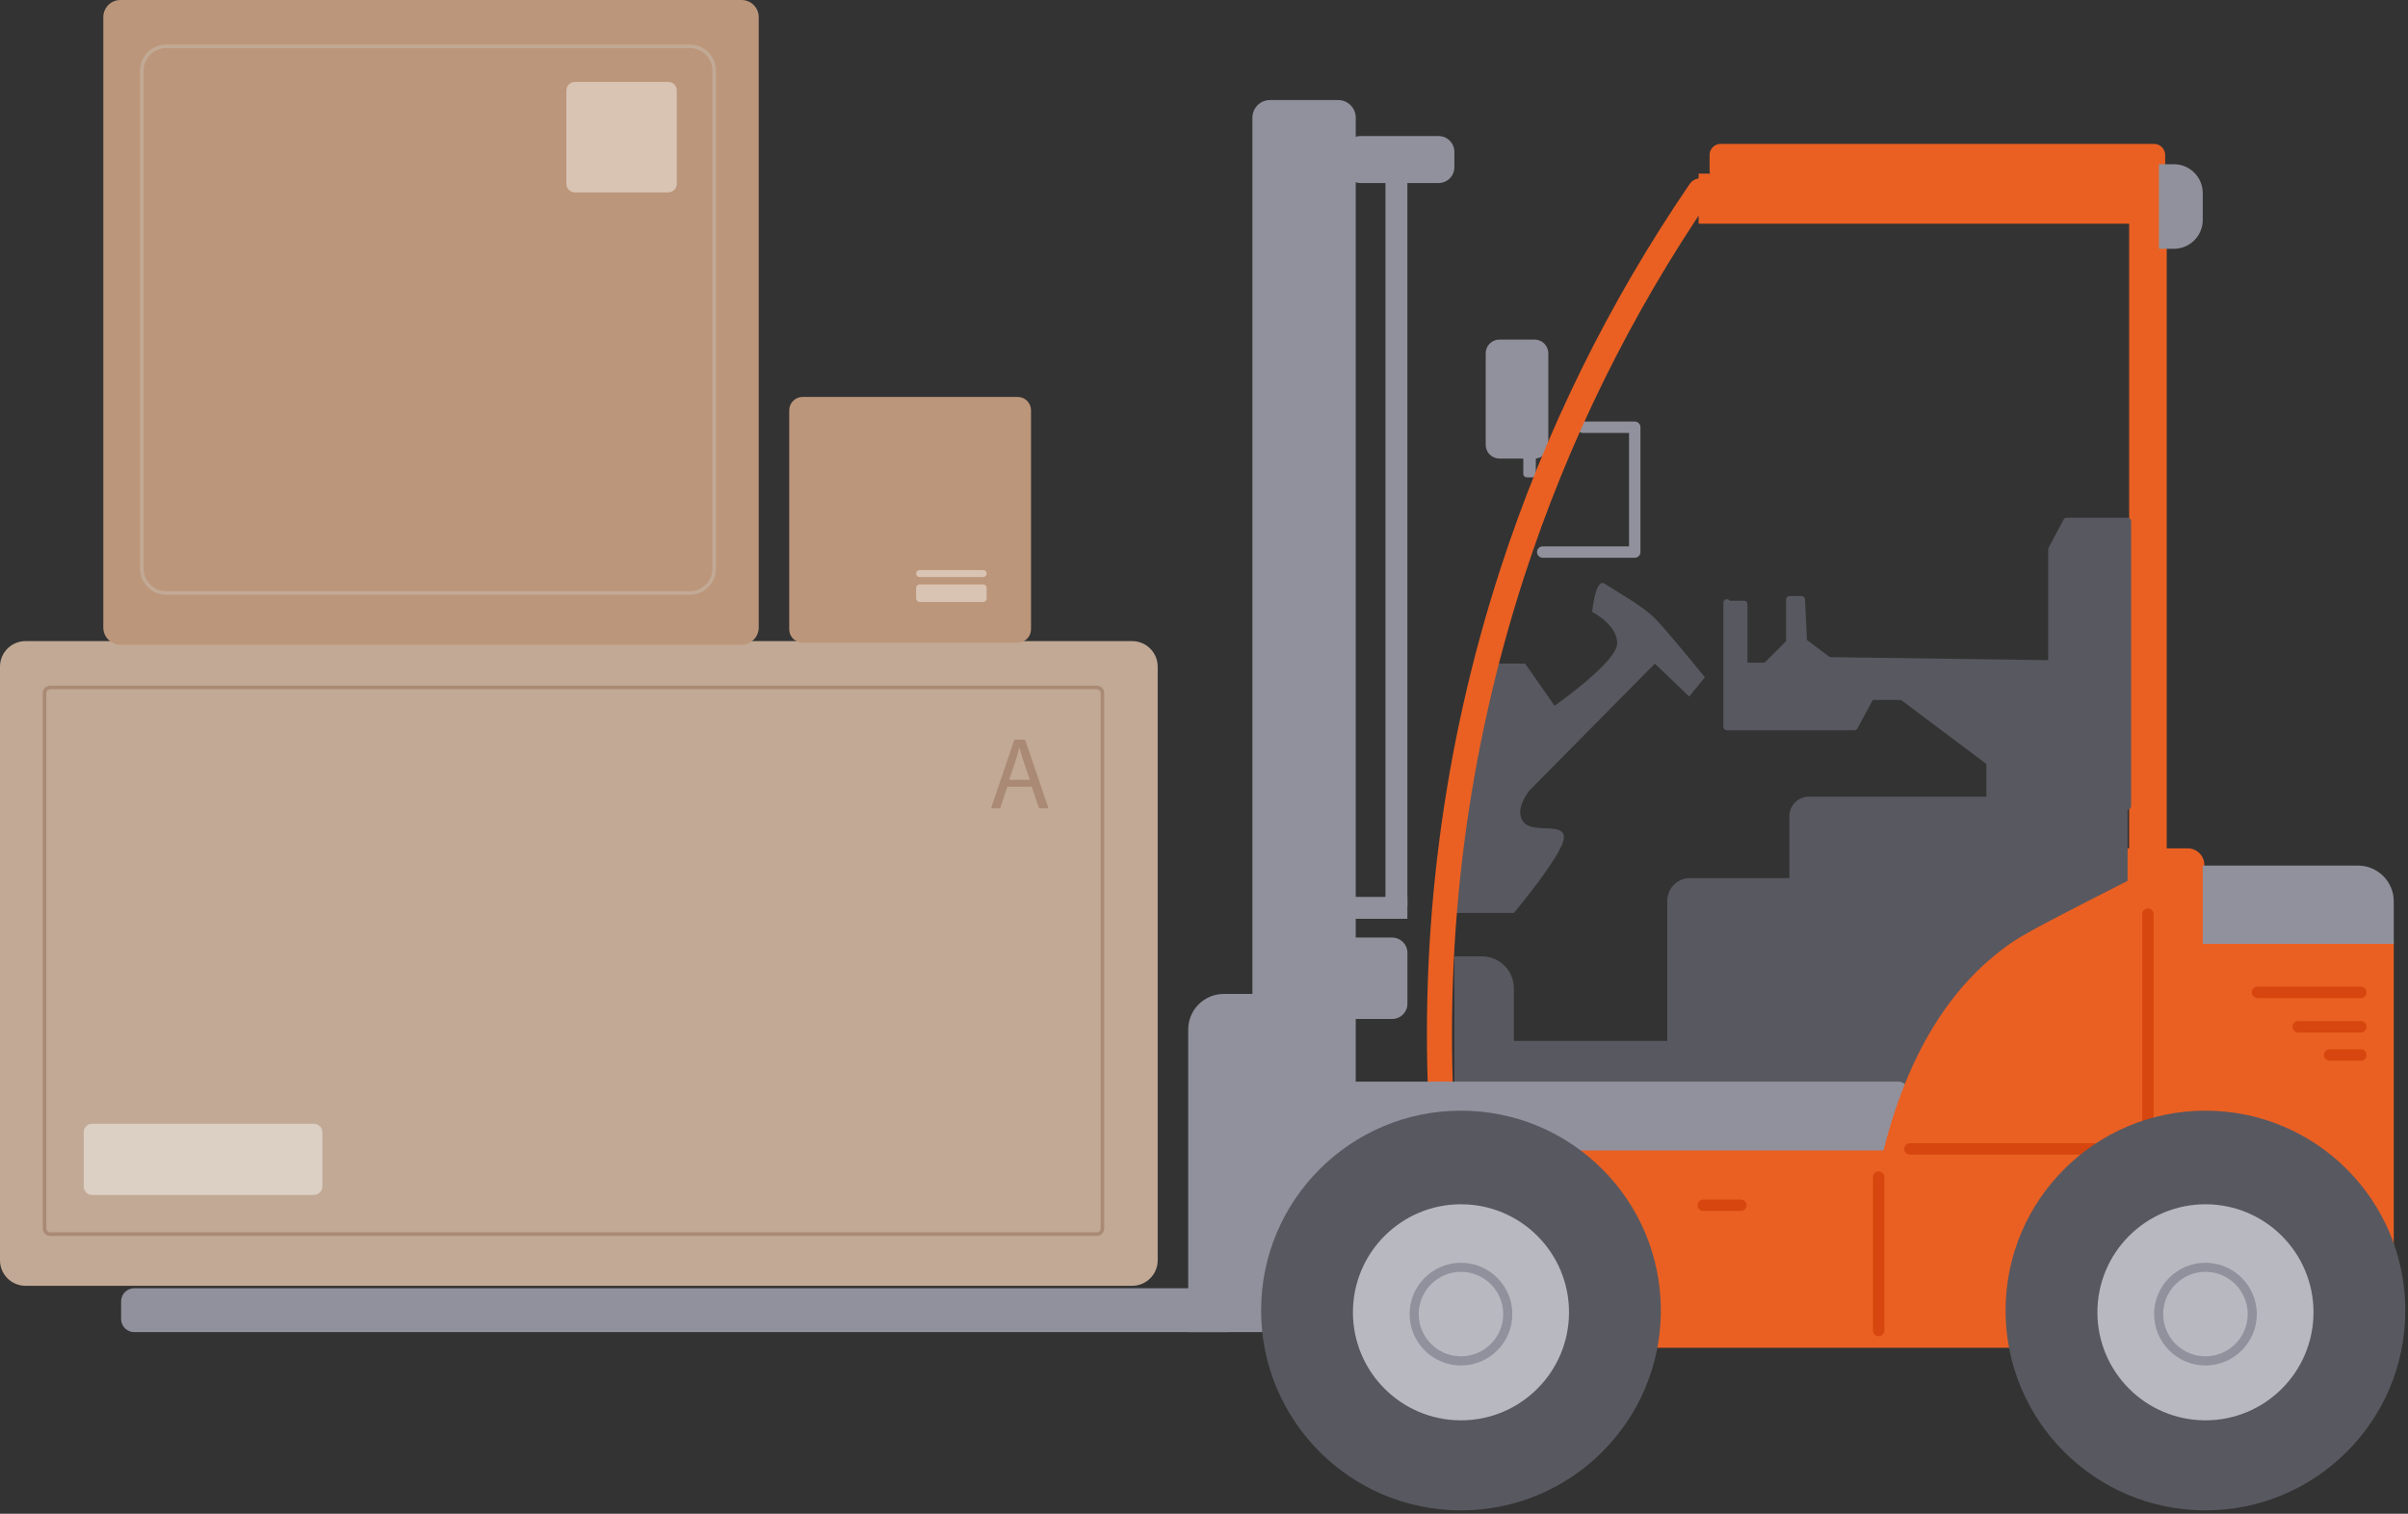 <svg width="676" height="425" viewBox="0 0 676 425" fill="none" xmlns="http://www.w3.org/2000/svg">
<rect x="0" y="0" width="676" height="425" fill="#333333" stroke="none"/>
<g clip-path="url(#clip0_148_2558)">
<path d="M604.71 40.4H483.05C481.327 40.4 479.93 41.797 479.93 43.52V47.83C479.93 49.553 481.327 50.95 483.05 50.95H604.71C606.433 50.95 607.83 49.553 607.83 47.83V43.52C607.83 41.797 606.433 40.4 604.71 40.4Z" fill="#EA6022"/>
<path d="M608.27 50.95H597.72V241.7H608.27V50.95Z" fill="#EA6022"/>
<path d="M596.84 238.18H614.17C616.74 238.18 618.82 240.26 618.82 242.83V371.97C618.82 375.75 615.75 378.83 611.96 378.83H596.84V238.18Z" fill="#EA6022"/>
<path d="M672 264.55H612.66V365.64H672V264.55Z" fill="#EA6022"/>
<path d="M375.66 28.09H356.53C353.802 28.09 351.59 30.302 351.59 33.03V303.57C351.59 306.298 353.802 308.51 356.53 308.51H375.66C378.388 308.51 380.6 306.298 380.6 303.57V33.03C380.6 30.302 378.388 28.09 375.66 28.09Z" fill="#91919D"/>
<path d="M403.85 38.2H381.96C379.508 38.2 377.52 40.188 377.52 42.64V46.95C377.52 49.402 379.508 51.39 381.96 51.39H403.85C406.302 51.39 408.29 49.402 408.29 46.95V42.64C408.29 40.188 406.302 38.2 403.85 38.2Z" fill="#91919D"/>
<path d="M395.1 46.11H388.95V254.44H395.1V46.11Z" fill="#91919D"/>
<path d="M395.1 251.81H377.52V257.96H395.1V251.81Z" fill="#91919D"/>
<path d="M343.54 279.06H380.16V374H333.57V289.03C333.57 283.53 338.04 279.06 343.54 279.06Z" fill="#91919D"/>
<path d="M344.85 361.69H37.66C35.639 361.69 34 363.329 34 365.35V370.34C34 372.361 35.639 374 37.66 374H344.85C346.871 374 348.51 372.361 348.51 370.34V365.35C348.51 363.329 346.871 361.69 344.85 361.69Z" fill="#91919D"/>
<path d="M380.16 263.23H390.82C393.19 263.23 395.11 265.15 395.11 267.52V281.8C395.11 284.17 393.19 286.09 390.82 286.09H380.16V263.23Z" fill="#91919D"/>
<path d="M524.1 246.53H474.43C470.912 246.53 468.06 249.382 468.06 252.9V322.79C468.06 326.308 470.912 329.16 474.43 329.16H524.1C527.618 329.16 530.47 326.308 530.47 322.79V252.9C530.47 249.382 527.618 246.53 524.1 246.53Z" fill="#585860"/>
<path d="M591.83 329.16H507.79C504.78 329.16 502.34 326.72 502.34 323.71V229.12C502.34 226.11 504.78 223.67 507.79 223.67H597.28V323.71C597.28 326.72 594.84 329.16 591.83 329.16Z" fill="#585860"/>
<path d="M484.76 169.18V204.07H520.58L525.2 195.55H533.99L558.6 214.01V226.31H597.28V146.32H580.13L575.93 154.23V186.31L513.33 185.44L506.3 180.16L505.75 168.3H502.34V180.42L495.74 187.02H489.6V169.62H485.2" fill="#585860"/>
<path d="M597.28 227.27H558.6C558.07 227.27 557.64 226.84 557.64 226.31V214.49L533.67 196.51H525.77L521.42 204.53C521.25 204.84 520.93 205.03 520.58 205.03H484.77C484.24 205.03 483.81 204.6 483.81 204.07V169.18C483.81 168.65 484.24 168.22 484.77 168.22C485.11 168.22 485.41 168.39 485.58 168.66H489.61C490.14 168.66 490.57 169.09 490.57 169.62V186.06H495.36L501.4 180.02V168.3C501.4 167.77 501.83 167.34 502.36 167.34H505.77C506.28 167.34 506.7 167.74 506.73 168.25L507.26 179.67L513.68 184.49L575 185.35V154.24C575 154.08 575.04 153.93 575.11 153.79L579.31 145.88C579.48 145.57 579.8 145.37 580.16 145.37H597.31C597.84 145.37 598.27 145.8 598.27 146.33V226.32C598.27 226.85 597.84 227.28 597.31 227.28L597.28 227.27ZM559.56 225.35H596.32V147.28H580.71L576.89 154.47V186.31C576.89 186.57 576.79 186.81 576.6 186.99C576.42 187.17 576.17 187.25 575.91 187.27L513.31 186.39C513.11 186.39 512.91 186.32 512.75 186.2L505.72 180.93C505.49 180.76 505.35 180.49 505.34 180.21L504.83 169.26H503.3V180.42C503.3 180.67 503.2 180.92 503.02 181.1L496.42 187.7C496.24 187.88 496 187.98 495.74 187.98H489.6C489.07 187.98 488.64 187.55 488.64 187.02V170.58H485.72V203.11H520L524.35 195.09C524.52 194.78 524.84 194.59 525.19 194.59H533.98C534.19 194.59 534.39 194.66 534.56 194.78L559.17 213.24C559.41 213.42 559.55 213.71 559.55 214.01V225.35H559.56Z" fill="#585860"/>
<path d="M440.31 322.13H613.1V378.39H441.69C436.35 378.39 432.02 374.06 432.02 368.72V330.43C432.02 325.85 435.74 322.14 440.31 322.14V322.13Z" fill="#EA6022"/>
<path d="M478.61 292.24H408.29V318.61H478.61V292.24Z" fill="#585860"/>
<path d="M424.99 297.52H408.29V268.51H416.03C420.98 268.51 424.99 272.52 424.99 277.47V297.52Z" fill="#585860"/>
<path d="M417.92 186.31H428.15L436.42 198.15C436.42 198.15 454 185.87 454 180.6C454 175.33 446.97 171.81 446.97 171.81C446.97 171.81 447.85 162.14 450.49 163.9C453.13 165.66 461.04 170.05 464.55 173.57C468.07 177.09 478.61 190.17 478.61 190.17L474.21 195.55L464.57 186.32L429.38 221.92C429.38 221.92 424.98 227.19 427.62 230.71C430.26 234.23 439.05 230.71 439.05 235.11C439.05 239.51 424.99 256.32 424.99 256.32H406.41L417.91 186.32L417.92 186.31Z" fill="#585860"/>
<path d="M430.81 95.34H420.93C418.804 95.34 417.08 97.064 417.08 99.19V124.89C417.08 127.016 418.804 128.74 420.93 128.74H430.81C432.936 128.74 434.66 127.016 434.66 124.89V99.19C434.66 97.064 432.936 95.34 430.81 95.34Z" fill="#91919D"/>
<path d="M458.92 156.6H433.09C432.21 156.6 431.49 155.88 431.49 155C431.49 154.12 432.21 153.4 433.09 153.4H457.32V121.55H444.32C443.44 121.55 442.72 120.83 442.72 119.95C442.72 119.07 443.44 118.35 444.32 118.35H458.92C459.8 118.35 460.52 119.07 460.52 119.95V155C460.52 155.88 459.8 156.6 458.92 156.6Z" fill="#91919D"/>
<path d="M430.17 121.71H428.61C428.069 121.71 427.63 122.149 427.63 122.69V133.04C427.63 133.581 428.069 134.02 428.61 134.02H430.17C430.711 134.02 431.15 133.581 431.15 133.04V122.69C431.15 122.149 430.711 121.71 430.17 121.71Z" fill="#91919D"/>
<path d="M607.83 48.75H476.85V62.81H607.83V48.75Z" fill="#EA6022"/>
<path d="M404.77 317.74C402.92 317.74 401.37 316.29 401.26 314.42C398.31 261.65 405.02 209.61 421.2 159.75C433.64 121.43 451.53 85.04 474.38 51.61C475.48 50.01 477.66 49.6 479.27 50.69C480.87 51.79 481.28 53.97 480.19 55.58C457.71 88.46 440.12 124.24 427.89 161.92C411.98 210.95 405.38 262.13 408.28 314.03C408.39 315.97 406.9 317.63 404.96 317.74C404.89 317.74 404.83 317.74 404.76 317.74H404.77Z" fill="#EA6022"/>
<path d="M532.9 303.67H375.1C373.526 303.67 372.25 304.946 372.25 306.52V320.16C372.25 321.734 373.526 323.01 375.1 323.01H532.9C534.474 323.01 535.75 321.734 535.75 320.16V306.52C535.75 304.946 534.474 303.67 532.9 303.67Z" fill="#91919D"/>
<path d="M618.38 243.02H661.96C667.5 243.02 672 247.52 672 253.06V264.99H618.38V243.01V243.02Z" fill="#91919D"/>
<path d="M606.07 46.11H610.28C614.75 46.11 618.38 49.74 618.38 54.21V61.75C618.38 66.22 614.75 69.85 610.28 69.85H606.07V46.12V46.11Z" fill="#91919D"/>
<path d="M410.14 424.05C441.128 424.05 466.25 398.929 466.25 367.94C466.25 336.951 441.128 311.83 410.14 311.83C379.151 311.83 354.03 336.951 354.03 367.94C354.03 398.929 379.151 424.05 410.14 424.05Z" fill="#585860"/>
<path d="M410.14 398.77C426.89 398.77 440.47 385.191 440.47 368.44C440.47 351.689 426.89 338.11 410.14 338.11C393.389 338.11 379.81 351.689 379.81 368.44C379.81 385.191 393.389 398.77 410.14 398.77Z" fill="#B8B9C0"/>
<path d="M410.14 383.37C402.19 383.37 395.72 376.9 395.72 368.95C395.72 361 402.19 354.53 410.14 354.53C418.09 354.53 424.56 361 424.56 368.95C424.56 376.9 418.09 383.37 410.14 383.37ZM410.14 357.08C403.6 357.08 398.28 362.4 398.28 368.94C398.28 375.48 403.6 380.8 410.14 380.8C416.68 380.8 422 375.48 422 368.94C422 362.4 416.68 357.08 410.14 357.08Z" fill="#91919D"/>
<path d="M662.77 280.22H633.76C632.88 280.22 632.16 279.5 632.16 278.62C632.16 277.74 632.88 277.02 633.76 277.02H662.77C663.65 277.02 664.37 277.74 664.37 278.62C664.37 279.5 663.65 280.22 662.77 280.22Z" fill="#D6460E"/>
<path d="M662.77 289.89H645.19C644.31 289.89 643.59 289.17 643.59 288.29C643.59 287.41 644.31 286.69 645.19 286.69H662.77C663.65 286.69 664.37 287.41 664.37 288.29C664.37 289.17 663.65 289.89 662.77 289.89Z" fill="#D6460E"/>
<path d="M662.77 297.8H653.98C653.1 297.8 652.38 297.08 652.38 296.2C652.38 295.32 653.1 294.6 653.98 294.6H662.77C663.65 294.6 664.37 295.32 664.37 296.2C664.37 297.08 663.65 297.8 662.77 297.8Z" fill="#D6460E"/>
<path d="M488.72 339.99H478.17C477.29 339.99 476.57 339.27 476.57 338.39C476.57 337.51 477.29 336.79 478.17 336.79H488.72C489.6 336.79 490.32 337.51 490.32 338.39C490.32 339.27 489.6 339.99 488.72 339.99Z" fill="#D6460E"/>
<path d="M526.96 330.92C534.5 293.99 549.59 275.72 563 265.87C568.07 262.14 572.42 259.98 608.27 241.7L607.83 338.69L526.96 330.93V330.92Z" fill="#EA6022"/>
<path d="M602.99 330.32C602.11 330.32 601.39 329.6 601.39 328.72V256.64C601.39 255.76 602.11 255.04 602.99 255.04C603.87 255.04 604.59 255.76 604.59 256.64V328.72C604.59 329.6 603.87 330.32 602.99 330.32Z" fill="#D6460E"/>
<path d="M602.99 324.17H536.18C535.3 324.17 534.58 323.45 534.58 322.57C534.58 321.69 535.3 320.97 536.18 320.97H602.99C603.87 320.97 604.59 321.69 604.59 322.57C604.59 323.45 603.87 324.17 602.99 324.17Z" fill="#D6460E"/>
<path d="M527.4 375.15C526.52 375.15 525.8 374.43 525.8 373.55V330.48C525.8 329.6 526.52 328.88 527.4 328.88C528.28 328.88 529 329.6 529 330.48V373.55C529 374.43 528.28 375.15 527.4 375.15Z" fill="#D6460E"/>
<path d="M619.14 424.05C650.129 424.05 675.25 398.929 675.25 367.94C675.25 336.951 650.129 311.83 619.14 311.83C588.152 311.83 563.03 336.951 563.03 367.94C563.03 398.929 588.152 424.05 619.14 424.05Z" fill="#585860"/>
<path d="M619.14 398.77C635.891 398.77 649.47 385.191 649.47 368.44C649.47 351.689 635.891 338.11 619.14 338.11C602.389 338.11 588.81 351.689 588.81 368.44C588.81 385.191 602.389 398.77 619.14 398.77Z" fill="#B8B9C0"/>
<path d="M619.14 383.37C611.19 383.37 604.72 376.9 604.72 368.95C604.72 361 611.19 354.53 619.14 354.53C627.09 354.53 633.56 361 633.56 368.95C633.56 376.9 627.09 383.37 619.14 383.37ZM619.14 357.08C612.6 357.08 607.28 362.4 607.28 368.94C607.28 375.48 612.6 380.8 619.14 380.8C625.68 380.8 631 375.48 631 368.94C631 362.4 625.68 357.08 619.14 357.08Z" fill="#91919D"/>
<path d="M317.84 180H7.16C3.206 180 0 183.206 0 187.16V353.84C0 357.794 3.206 361 7.16 361H317.84C321.794 361 325 357.794 325 353.84V187.16C325 183.206 321.794 180 317.84 180Z" fill="#C1A995"/>
<path d="M307.94 347H14.06C12.92 347 12 346.07 12 344.94V194.57C12 193.43 12.93 192.51 14.06 192.51H307.93C309.07 192.51 309.99 193.44 309.99 194.57V344.94C309.99 346.08 309.06 347 307.93 347H307.94ZM14.06 193.5C13.47 193.5 13 193.98 13 194.56V344.93C13 345.52 13.48 345.99 14.06 345.99H307.93C308.52 345.99 308.99 345.51 308.99 344.93V194.56C308.99 193.97 308.51 193.5 307.93 193.5H14.06Z" fill="#AA8A74"/>
<g opacity="0.44">
<path d="M88.12 315.5H25.88C24.566 315.5 23.5 316.566 23.5 317.88V333.12C23.5 334.434 24.566 335.5 25.88 335.5H88.12C89.434 335.5 90.5 334.434 90.5 333.12V317.88C90.5 316.566 89.434 315.5 88.12 315.5Z" fill="white"/>
</g>
<path d="M282.79 220.88L280.79 226.94H278.22L284.77 207.67H287.77L294.35 226.94H291.69L289.63 220.88H282.8H282.79ZM289.11 218.94L287.22 213.39C286.79 212.13 286.51 210.99 286.22 209.87H286.16C285.87 211.01 285.56 212.19 285.19 213.36L283.3 218.94H289.1H289.11Z" fill="#AA8A74"/>
<path d="M208.18 0H33.82C31.158 0 29 2.158 29 4.82V176.18C29 178.842 31.158 181 33.82 181H208.18C210.842 181 213 178.842 213 176.18V4.82C213 2.158 210.842 0 208.18 0Z" fill="#BC967A"/>
<path d="M193.64 167H46.67C42.61 167 39.31 163.7 39.31 159.64V19.86C39.31 15.8 42.61 12.5 46.67 12.5H193.64C197.7 12.5 201 15.8 201 19.86V159.63C201 163.69 197.7 166.99 193.64 166.99V167ZM46.67 13.5C43.16 13.5 40.31 16.35 40.31 19.86V159.63C40.31 163.14 43.16 165.99 46.67 165.99H193.64C197.15 165.99 200 163.14 200 159.63V19.86C200 16.35 197.15 13.5 193.64 13.5H46.67Z" fill="#C1A995"/>
<g opacity="0.44">
<path d="M187.62 23H161.38C160.066 23 159 24.066 159 25.38V51.62C159 52.934 160.066 54 161.38 54H187.62C188.934 54 190 52.934 190 51.62V25.38C190 24.066 188.934 23 187.62 23Z" fill="white"/>
</g>
<path d="M221.56 115.2V176.68C221.56 178.757 223.243 180.44 225.32 180.44H285.68C287.757 180.44 289.44 178.757 289.44 176.68V115.2C289.44 113.123 287.757 111.44 285.68 111.44H225.32C223.243 111.44 221.56 113.123 221.56 115.2Z" fill="#BC967A"/>
<g opacity="0.44">
<path d="M257.18 165.11V167.97C257.18 168.544 257.646 169.01 258.22 169.01H275.95C276.525 169.01 276.99 168.544 276.99 167.97V165.11C276.99 164.535 276.525 164.07 275.95 164.07H258.22C257.646 164.07 257.18 164.535 257.18 165.11Z" fill="white"/>
</g>
<g opacity="0.44">
<path d="M258.15 160.06C257.614 160.06 257.18 160.494 257.18 161.03C257.18 161.566 257.614 162 258.15 162H276.02C276.556 162 276.99 161.566 276.99 161.03C276.99 160.494 276.556 160.06 276.02 160.06H258.15Z" fill="white"/>
</g>
</g>
<defs>
<clipPath id="clip0_148_2558">
<rect width="675.25" height="424.05" fill="white"/>
</clipPath>
</defs>
</svg>
